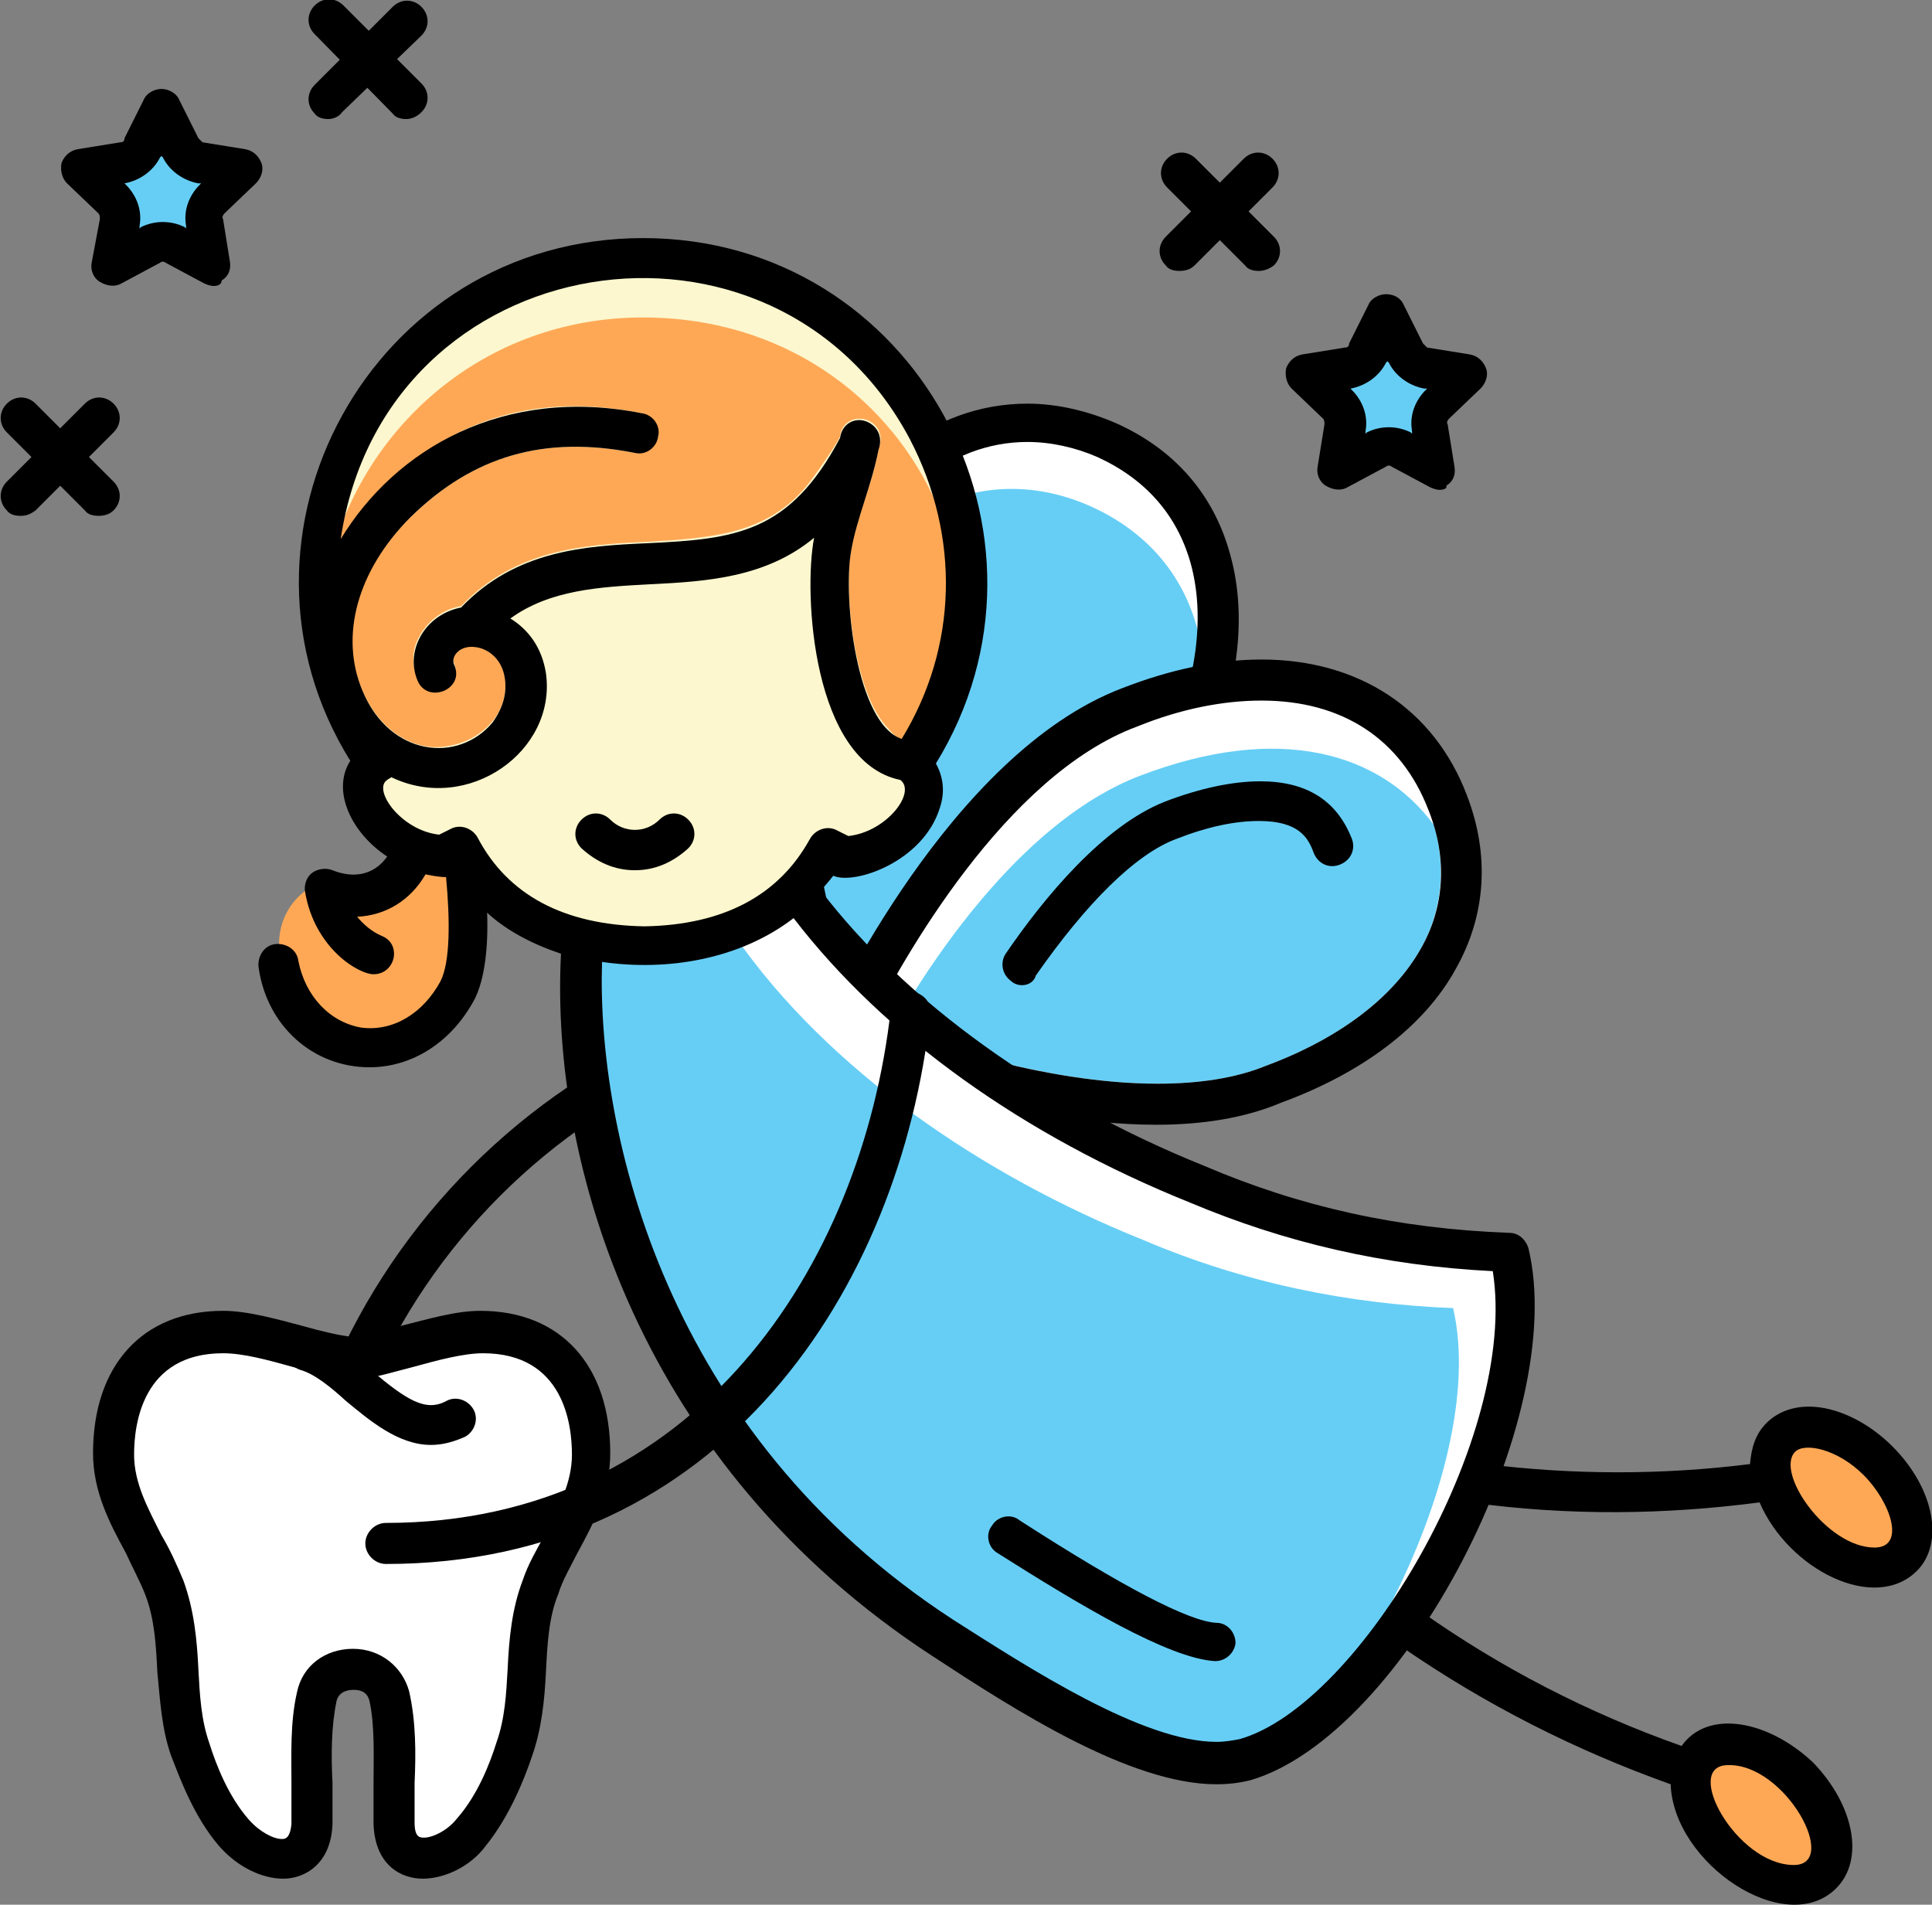 <?xml version="1.0" encoding="utf-8"?>
<!-- Generator: Adobe Illustrator 26.2.1, SVG Export Plug-In . SVG Version: 6.00 Build 0)  -->
<svg version="1.1" id="Layer_1" xmlns="http://www.w3.org/2000/svg" xmlns:xlink="http://www.w3.org/1999/xlink" x="0px" y="0px"
	 viewBox="0 0 141.2 139.2" style="enable-background:new 0 0 141.2 139.2;" xml:space="preserve">
<rect x="0" y="0" width="141.2" height="139.2" fill="#808080" stroke="none"/>
<style type="text/css">
	.st0{fill:#FEA856;}
	.st1{fill:#FFFFFF;}
	.st2{fill:#66CEF5;}
	.st3{fill:#FCF7CE;}
</style>
<g>
	<path class="st0" d="M24.1,64.3c-3.2,0.7-5,4.5-2.6,8.1c0.7,2.5,4.9,4,7.4,3.1c2.6-1,4.1-4.5,4.4-6.9c0.2-1.1,0.3-3.6-0.2-4.6
		c-0.9-1.8-3.1-2.3-3.1-2.4C30,61.6,25.4,66.5,24.1,64.3z"/>
	<g>
		<path d="M21.9,120.6c-0.8,0-1.5-0.7-1.5-1.5c0-26.4,21.5-47.9,48-47.9c0.8,0,1.5,0.7,1.5,1.5c0,0.8-0.7,1.5-1.5,1.5
			c-24.8,0-45,20.1-45,44.9C23.4,119.9,22.7,120.6,21.9,120.6z"/>
	</g>
	<path class="st1" d="M86.5,55.8c-5.3,11.9-25,19.3-25,19.3s-7.4-19.6-2.1-31.5c5.3-11.9,14-14.8,21.4-11.5
		C88.4,35.5,91.8,43.9,86.5,55.8z"/>
	<path class="st2" d="M85.4,60.7c-5.3,11.9-25,19.3-25,19.3s-7.4-19.6-2.1-31.5c5.3-11.9,14-14.8,21.4-11.5
		C87.3,40.4,90.8,48.8,85.4,60.7z"/>
	<path d="M61.5,76.6c-0.2,0-0.4,0-0.6-0.1c-0.4-0.2-0.6-0.5-0.8-0.8c-0.3-0.8-7.6-20.3-2-32.6c4-8.8,10-13.6,17-13.6
		c2.1,0,4.3,0.5,6.4,1.4c4.3,1.9,7.2,5.2,8.4,9.6c1.3,4.6,0.6,10.1-2.1,16c-5.5,12.3-25,19.8-25.8,20.1
		C61.9,76.5,61.7,76.6,61.5,76.6z M75.1,32.3c-5.8,0-10.8,4.2-14.3,11.9c-4.2,9.4,0.1,24.2,1.6,28.9c4.5-1.9,18.5-8.6,22.7-18
		c2.4-5.3,3-10.1,1.9-14c-1-3.5-3.3-6.1-6.8-7.7C78.6,32.7,76.8,32.3,75.1,32.3z"/>
	<path class="st1" d="M93,79.3c-12.2,4.6-31.4-3.9-31.4-3.9s8.7-19.1,20.8-23.7c12.2-4.6,20.4-0.6,23.3,7
		C108.7,66.3,105.2,74.7,93,79.3z"/>
	<path class="st2" d="M83.3,56.7c-8.1,3.1-14.7,12.5-18.1,18.5c4.1,1.5,12,4,19.4,4c3,0,5.7-0.4,7.9-1.3c5.4-2,9.3-5,11.3-8.5
		c1.6-2.8,1.9-6,1-9.1C100.9,55,93.5,52.8,83.3,56.7z"/>
	<path d="M84.5,82.2c-11.2,0-23-5.2-23.5-5.4c-0.4-0.2-0.6-0.5-0.8-0.8c-0.1-0.4-0.1-0.8,0-1.1C60.7,74,69.4,55.1,82,50.3
		c3.6-1.4,7-2.1,10.2-2.1c7.1,0,12.6,3.6,15,9.9c1.7,4.4,1.4,8.8-0.8,12.7c-2.3,4.2-6.8,7.6-12.8,9.8C91,81.7,87.9,82.2,84.5,82.2z
		 M63.7,74.6c3.4,1.4,12.5,4.6,20.9,4.6c3,0,5.7-0.4,7.9-1.3c5.4-2,9.3-5,11.3-8.5c1.8-3.1,2-6.7,0.6-10.2c-2-5.2-6.3-8-12.2-8
		c-2.8,0-5.9,0.6-9.1,1.9C73.4,56.7,65.9,70.3,63.7,74.6z"/>
	<path d="M74.7,72c-0.3,0-0.6-0.1-0.8-0.3c-0.7-0.5-0.8-1.4-0.4-2c2.8-4.1,7.1-9.3,11.6-11.1c2.6-1,5-1.5,7-1.5
		c3.4,0,5.6,1.4,6.7,4.2c0.3,0.8-0.1,1.6-0.9,1.9c-0.8,0.3-1.6-0.1-1.9-0.9c-0.4-1.1-1.1-2.3-4-2.3c-1.7,0-3.7,0.4-6,1.3
		c-3,1.1-6.6,4.7-10.3,10C75.6,71.7,75.2,72,74.7,72z"/>
	<path class="st1" d="M110.3,91.5c-7.6-0.3-15.2-1.8-22.7-5c-11.7-4.7-23-12.4-29.8-22.2c-6.9-9.5-8.5-19.3-8.6-19.2
		c0.1,0-5.3,8-6.5,22.8c-1.3,14.2,4.4,37.5,26.3,51.7c6.8,4.4,16.4,10.5,22.1,8.9C101.1,125.7,113.2,103.7,110.3,91.5z"/>
	<path class="st2" d="M106.2,95.6c-7.6-0.3-15.2-1.8-22.7-5c-11.7-4.7-23-12.4-29.8-22.2c-3.6-5-5.8-10.1-7-13.7
		c-1.3,4.1-2.2,8.7-2.6,13.4c-1.1,11.8,3.1,35.7,25.6,50.4c5.5,3.5,13.8,8.9,19.2,8.9c0.6,0,1.2-0.1,1.7-0.2c3.6-1,7.6-4.9,11-9.9
		C105.4,109.9,107.6,101.6,106.2,95.6z"/>
	<g>
		<path d="M88.8,121.4C88.8,121.4,88.7,121.4,88.8,121.4c-3.4-0.2-9.9-4.1-15.9-7.9c-0.7-0.4-0.9-1.4-0.4-2c0.4-0.7,1.4-0.9,2-0.4
			c7.6,4.9,12.4,7.4,14.4,7.5c0.8,0,1.4,0.7,1.4,1.5C90.2,120.8,89.6,121.4,88.8,121.4z"/>
	</g>
	<path class="st3" d="M47,18.9c19.1,0,30.2,21.4,19.6,36.9c2.6,1.8-0.7,6.7-5,6.7l-1.1-0.6c-2,3.7-5.9,7.1-13.4,7.1
		c-7.5,0-11.4-3.4-13.4-7.1l-1.1,0.6c-4.2,0-7.7-4.9-5-6.7C16.8,40.3,27.9,18.9,47,18.9z"/>
	<g>
		<path d="M46.4,63.6c-1.5,0-2.8-0.6-3.9-1.6c-0.6-0.6-0.6-1.5,0-2.1c0.6-0.6,1.5-0.6,2.1,0c1,1,2.6,1,3.6,0c0.6-0.6,1.5-0.6,2.1,0
			c0.6,0.6,0.6,1.5,0,2.1C49.2,63,47.9,63.6,46.4,63.6z"/>
	</g>
	<g>
		<path class="st1" d="M35.3,97.4c-2.9,0-7,1.8-9.5,1.9c-2.5-0.1-6.5-1.9-9.5-1.9c-5.3,0-8,3.7-8,8.9c0,3.6,2.5,6.5,3.7,9.7
			c1.5,3.8,0.6,8,1.9,11.8c0.7,2.1,1.7,4.3,3.2,6.1c1.9,2.2,5.6,3.1,5.7-0.7c0.1-3.1-0.3-6.3,0.4-9.4c0.6-2.6,4.7-2.7,5.3,0
			c0.7,3,0.3,6.3,0.4,9.4c0.1,3.8,3.8,2.9,5.7,0.7c1.5-1.7,2.4-3.9,3.2-6.1c1.3-3.8,0.4-8.1,1.9-11.8c1.3-3.2,3.7-6.1,3.7-9.7
			C43.3,101.1,40.5,97.4,35.3,97.4z"/>
		<path d="M30.9,137.3L30.9,137.3c-1.6,0-3.5-1-3.6-4c0-1,0-2,0-3c0-2,0.1-4.2-0.3-6c-0.2-0.8-0.9-0.8-1.2-0.8c-0.1,0-1,0-1.2,0.8
			c-0.4,1.9-0.4,4-0.3,6c0,1,0,2,0,3c-0.1,2.9-2,4-3.6,4c-1.6,0-3.4-0.9-4.7-2.4c-1.8-2.1-2.8-4.8-3.5-6.6c-0.7-2-0.8-4.1-1-6.1
			c-0.1-2-0.2-3.9-0.9-5.7c-0.4-1-0.9-1.9-1.4-3c-1.2-2.2-2.4-4.5-2.4-7.3c0-6.4,3.6-10.4,9.5-10.4c1.8,0,3.9,0.6,5.8,1.1
			c1.4,0.4,2.7,0.7,3.6,0.8c0.9-0.1,2.2-0.4,3.6-0.8c2-0.5,4-1.1,5.8-1.1c5.9,0,9.5,4,9.5,10.4c0,2.8-1.2,5.1-2.4,7.3
			c-0.5,1-1.1,2-1.4,3c-0.7,1.7-0.8,3.7-0.9,5.7c-0.1,2-0.3,4.1-1,6.1c-0.6,1.8-1.7,4.5-3.4,6.6C34.4,136.4,32.5,137.3,30.9,137.3z
			 M25.8,120.5c2,0,3.6,1.3,4.1,3.1c0.5,2.2,0.5,4.5,0.4,6.7c0,1,0,1.9,0,2.9c0,1.1,0.4,1.1,0.7,1.1l0,0c0.6,0,1.7-0.5,2.4-1.4
			c1.5-1.7,2.4-4,2.9-5.6c0.6-1.7,0.7-3.5,0.8-5.3c0.1-2.2,0.3-4.4,1.1-6.5c0.4-1.2,1-2.2,1.6-3.3c1-2,2-3.8,2-5.9
			c0-2.2-0.6-7.4-6.5-7.4c-1.4,0-3.3,0.5-5.1,1c-1.6,0.4-3.1,0.9-4.3,0.9c-0.1,0-0.1,0-0.2,0c-1.3-0.1-2.8-0.5-4.3-0.9
			c-1.8-0.5-3.6-1-5.1-1c-5.9,0-6.5,5.2-6.5,7.4c0,2.1,1,3.9,2,5.9c0.6,1,1.1,2.1,1.6,3.3c0.8,2.2,1,4.4,1.1,6.5
			c0.1,1.9,0.2,3.7,0.8,5.4c0.5,1.6,1.4,3.9,2.9,5.6c0.8,0.9,1.8,1.4,2.4,1.4c0.2,0,0.6,0,0.7-1.1c0-0.9,0-1.9,0-2.9
			c0-2.2-0.1-4.5,0.4-6.7C22.1,121.7,23.8,120.5,25.8,120.5z"/>
	</g>
	<g>
		<path d="M31.5,105.6c-2.4,0-4.5-1.8-6.2-3.2c-1.1-1-2.3-2-3.4-2.3c-0.8-0.3-1.2-1.1-1-1.9c0.3-0.8,1.1-1.2,1.9-0.9
			c1.6,0.5,3,1.7,4.4,2.9c2.5,2.1,3.9,3,5.4,2.2c0.7-0.4,1.6-0.1,2,0.6c0.4,0.7,0.1,1.6-0.6,2C33.1,105.4,32.3,105.6,31.5,105.6z"/>
	</g>
	<g>
		<path d="M28.2,114.3c-0.8,0-1.5-0.7-1.5-1.5c0-0.8,0.7-1.5,1.5-1.5c22.6,0,34.8-18.8,36.9-37.5c0.1-0.8,0.8-1.4,1.6-1.3
			c0.8,0.1,1.4,0.8,1.3,1.6C65.8,94.2,52.7,114.3,28.2,114.3z"/>
	</g>
	<g>
		<g>
			<path d="M29.7,8.7c-0.4,0-0.8-0.1-1-0.4L23,2.5c-0.6-0.6-0.6-1.5,0-2.1c0.6-0.6,1.5-0.6,2.1,0l5.7,5.7c0.6,0.6,0.6,1.5,0,2.1
				C30.5,8.5,30.1,8.7,29.7,8.7z"/>
		</g>
		<g>
			<path d="M24,8.7c-0.4,0-0.8-0.1-1-0.4c-0.6-0.6-0.6-1.5,0-2.1l5.7-5.7c0.6-0.6,1.5-0.6,2.1,0c0.6,0.6,0.6,1.5,0,2.1L25,8.2
				C24.8,8.5,24.4,8.7,24,8.7z"/>
		</g>
	</g>
	<g>
		<g>
			<path d="M7.2,37.7c-0.4,0-0.8-0.1-1-0.4l-5.7-5.7c-0.6-0.6-0.6-1.5,0-2.1c0.6-0.6,1.5-0.6,2.1,0l5.7,5.7c0.6,0.6,0.6,1.5,0,2.1
				C8,37.6,7.6,37.7,7.2,37.7z"/>
		</g>
		<g>
			<path d="M1.5,37.7c-0.4,0-0.8-0.1-1-0.4c-0.6-0.6-0.6-1.5,0-2.1l5.7-5.7c0.6-0.6,1.5-0.6,2.1,0c0.6,0.6,0.6,1.5,0,2.1l-5.7,5.7
				C2.2,37.6,1.9,37.7,1.5,37.7z"/>
		</g>
	</g>
	<path class="st2" d="M11.9,8l1.4,2.8c0.3,0.6,0.8,1,1.5,1.1l3.1,0.5l-2.3,2.2c-0.5,0.4-0.7,1.1-0.6,1.7l0.5,3.1l-2.8-1.5
		c-0.6-0.3-1.2-0.3-1.8,0l-2.8,1.5l0.5-3.1c0.1-0.6-0.1-1.3-0.6-1.7l-2.3-2.2l3.1-0.5c0.6-0.1,1.2-0.5,1.5-1.1L11.9,8z"/>
	<path d="M15.6,20.9c-0.2,0-0.5-0.1-0.7-0.2l-2.8-1.5c-0.1-0.1-0.3-0.1-0.4,0l-2.8,1.5c-0.5,0.3-1.1,0.2-1.6-0.1
		c-0.5-0.3-0.7-0.9-0.6-1.4L7.3,16c0-0.1,0-0.3-0.1-0.4l-2.3-2.2c-0.4-0.4-0.5-1-0.4-1.5c0.2-0.5,0.6-0.9,1.2-1l3.1-0.5
		c0.2,0,0.3-0.1,0.3-0.3l1.4-2.8c0.2-0.5,0.8-0.8,1.3-0.8s1.1,0.3,1.3,0.8l1.4,2.8c0.1,0.1,0.2,0.2,0.3,0.3l3.1,0.5
		c0.6,0.1,1,0.5,1.2,1c0.2,0.5,0,1.1-0.4,1.5l-2.3,2.2c-0.1,0.1-0.2,0.3-0.1,0.4l0.5,3.1c0.1,0.6-0.1,1.1-0.6,1.4
		C16.2,20.8,15.9,20.9,15.6,20.9z M9.1,13.4l0.1,0.1c0.8,0.8,1.2,1.9,1,3l0,0.2l0.1-0.1c1-0.5,2.2-0.5,3.2,0l0.1,0.1l0-0.2
		c-0.2-1.1,0.2-2.2,1-3l0.1-0.1l-0.2,0c-1.1-0.2-2.1-0.9-2.6-1.9l-0.1-0.1l-0.1,0.1c-0.5,1-1.5,1.7-2.6,1.9L9.1,13.4z"/>
	<g>
		<g>
			<path d="M92,19.8c-0.4,0-0.8-0.1-1-0.4l-5.7-5.7c-0.6-0.6-0.6-1.5,0-2.1c0.6-0.6,1.5-0.6,2.1,0l5.7,5.7c0.6,0.6,0.6,1.5,0,2.1
				C92.7,19.7,92.3,19.8,92,19.8z"/>
		</g>
		<g>
			<path d="M86.2,19.8c-0.4,0-0.8-0.1-1-0.4c-0.6-0.6-0.6-1.5,0-2.1l5.7-5.7c0.6-0.6,1.5-0.6,2.1,0c0.6,0.6,0.6,1.5,0,2.1l-5.7,5.7
				C87,19.7,86.6,19.8,86.2,19.8z"/>
		</g>
	</g>
	<path class="st2" d="M101.5,23l1.4,2.8c0.3,0.6,0.8,1,1.5,1.1l3.1,0.5l-2.3,2.2c-0.5,0.4-0.7,1.1-0.6,1.7l0.5,3.1l-2.8-1.5
		c-0.6-0.3-1.2-0.3-1.8,0l-2.8,1.5l0.5-3.1c0.1-0.6-0.1-1.3-0.6-1.7l-2.3-2.2l3.1-0.5c0.6-0.1,1.2-0.5,1.5-1.1L101.5,23z"/>
	<path d="M105.2,35.8c-0.2,0-0.5-0.1-0.7-0.2l-2.8-1.5c-0.1-0.1-0.3-0.1-0.4,0l-2.8,1.5c-0.5,0.3-1.1,0.2-1.6-0.1
		c-0.5-0.3-0.7-0.9-0.6-1.4l0.5-3.1c0-0.1,0-0.3-0.1-0.4l-2.3-2.2c-0.4-0.4-0.5-1-0.4-1.5c0.2-0.5,0.6-0.9,1.2-1l3.1-0.5
		c0.2,0,0.3-0.1,0.3-0.3l1.4-2.8c0.2-0.5,0.8-0.8,1.3-0.8c0.6,0,1.1,0.3,1.3,0.8l1.4,2.8c0.1,0.1,0.2,0.2,0.3,0.3l3.1,0.5
		c0.6,0.1,1,0.5,1.2,1c0.2,0.5,0,1.1-0.4,1.5l-2.3,2.2c-0.1,0.1-0.2,0.3-0.1,0.4l0.5,3.1c0.1,0.6-0.1,1.1-0.6,1.4
		C105.8,35.7,105.5,35.8,105.2,35.8z M98.7,28.4l0.1,0.1c0.8,0.8,1.2,1.9,1,3l0,0.2l0.1-0.1c1-0.5,2.2-0.5,3.2,0l0.1,0.1l0-0.2
		c-0.2-1.1,0.2-2.2,1-3l0.1-0.1l-0.2,0c-1.1-0.2-2.1-0.9-2.6-1.9l-0.1-0.1l-0.1,0.1c-0.5,1-1.5,1.7-2.6,1.9L98.7,28.4z"/>
	<path class="st0" d="M137.3,106.8c2.4,2.4,3.2,5.6,1.7,7.1c-1.5,1.5-4.6,0.7-7.1-1.7c-2.4-2.4-3.2-5.6-1.7-7.1
		C131.7,103.6,134.8,104.4,137.3,106.8z"/>
	<path class="st0" d="M131.3,129.9c2.4,2.4,3.2,5.6,1.7,7.1c-1.5,1.5-4.6,0.7-7.1-1.7c-2.4-2.4-3.2-5.6-1.7-7.1
		C125.7,126.7,128.9,127.5,131.3,129.9z"/>
	<g>
		<path d="M138.3,105.7c-1.8-1.8-4.1-2.9-6.1-2.9c-1.2,0-2.3,0.4-3.1,1.2c-0.8,0.8-1.1,1.8-1.2,3c-6.4,0.8-12.9,0.8-19.3,0
			c-0.4,0.9-0.8,1.9-1.2,2.8c7.3,1,14.3,0.9,21.2,0c2.1,4.9,8.4,8.1,11.5,5C142.1,112.8,141.4,108.8,138.3,105.7z M137,113.1
			c-3.5,0-7.3-5.5-5.8-7c0.7-0.7,3.1-0.2,5,1.7C138.2,109.8,139.3,113.1,137,113.1z"/>
		<path d="M122.9,127.6c-6.8-2.4-13.2-5.7-19-9.8c-0.4,0.9-0.9,1.8-1.4,2.6c6.1,4.2,12.6,7.5,19.6,10c0.2,5.8,8.4,11.3,12.1,7.6
			c2.1-2.1,1.3-6.1-1.7-9.2C129.2,125.7,124.8,124.9,122.9,127.6z M131.1,136.3c-4.2,0-8.2-7.3-4.8-7.3
			C130.5,128.9,134.5,136.3,131.1,136.3z"/>
	</g>
	<path class="st0" d="M46.9,30.2c0.8,0.2,1.3,0.9,1.2,1.7c-0.2,0.8-0.9,1.3-1.7,1.2c-6.6-1.3-11.8,0.2-16.4,4.7
		c-4,3.9-5.3,8.7-3.5,12.7c1.1,2.6,3.3,4.2,5.6,4.1c1.5-0.1,2.9-0.7,3.9-1.9c0.5-0.6,1.1-1.7,0.9-3.2c-0.2-1.5-1.3-2.1-2.1-2.3
		c-0.3,0-1.2-0.1-1.6,0.7c-0.1,0.2-0.1,0.4,0,0.6c0.3,0.8,0,1.6-0.8,1.9c-0.8,0.3-1.6,0-1.9-0.8c-0.4-1-0.4-2.1,0.1-3
		c0.6-1.2,1.8-2.1,3.1-2.3c4-4.2,9.1-4.5,13.6-4.7c4.7-0.3,8.9-0.5,11.9-4.4c0.9-1.2,1.9-2.7,2.2-3.3c0,0,0-0.1,0-0.1
		c0.1-0.7,0.7-1.2,1.4-1.2c0.6,0,1.1,0.3,1.4,0.8c0.1,0.3,0.3,0.6,0,1.4c-0.2,1.3-0.6,2.5-1,3.7c-0.4,1.3-0.8,2.5-1,3.7
		c-0.5,2.8,0.1,10,2.5,12.8c0.8,0.9,1.8,2.2,4.3,1c5.3-14.7-5-30.8-22-30.8c-11.7,0-20.5,8.1-22.9,17.9c0.8-1.8,2.1-3.7,3.9-5.5
		C33.2,30.5,39.4,28.7,46.9,30.2z"/>
	<path d="M111.7,91.2c-0.2-0.6-0.7-1.1-1.4-1.1c-8.1-0.3-15.3-1.9-22.3-4.9c-11.7-4.7-21.8-12-28-20.1c0.3-0.4,0.6-0.7,0.9-1.1
		c1.5,0.7,6.6-1,7.8-5c0.4-1.2,0.2-2.3-0.3-3.2C78.6,39.2,66.9,17.4,47,17.4c-19.9,0-31.6,21.8-21.4,38.2c-1.4,2.2,0.1,5.3,2.7,7
		c-1,1.4-2.5,1.6-4,1c-0.5-0.2-1.1-0.1-1.5,0.2c-0.4,0.3-0.6,0.9-0.5,1.4c0.7,4.1,3.9,6,5,6c1.6,0,2.1-2.2,0.6-2.8
		c-0.7-0.3-1.3-0.8-1.8-1.4c2.1-0.1,3.9-1.2,5-3.1c0.5,0.1,1,0.2,1.5,0.2c0.3,3.2,0.3,6.2-0.4,7.6c-1.3,2.4-3.5,3.7-5.8,3.4
		c-2.3-0.4-4.1-2.3-4.6-4.9c-0.1-0.8-0.9-1.3-1.7-1.2c-0.8,0.1-1.3,0.9-1.2,1.7C19.5,75,22.9,78,27,78c3.1,0,6-1.8,7.7-5
		c0.7-1.4,1-3.7,0.9-6.3C37,68,38.9,69,41,69.7c-0.8,15.4,5.8,37.4,27.1,51.3c6.1,4,14.5,9.4,20.8,9.4h0c0.9,0,1.7-0.1,2.5-0.3
		C102.6,126.8,114.7,103.6,111.7,91.2z M26.5,50.5c-1.7-4-0.4-8.8,3.5-12.7c4.6-4.5,9.8-6,16.4-4.7c0.8,0.2,1.6-0.4,1.7-1.2
		c0.2-0.8-0.4-1.6-1.2-1.7c-10.1-2-18,2.6-22,9.2c3.2-21.6,31.7-26,41.6-7.3c3.7,7.1,3.5,15.2-0.6,21.9c-3.3-1.1-4.3-10.3-3.7-13.7
		c0.4-2.4,1.5-4.8,2-7.4c0.5-1.4-0.6-2.2-1.4-2.2c-0.7,0-1.3,0.5-1.4,1.3c-3.7,7-7.7,7.4-14.1,7.7c-4.5,0.2-9.6,0.5-13.6,4.7
		c-2.6,0.5-4.1,3.1-3.2,5.3c0.7,1.8,3.5,0.7,2.7-1.1c-0.3-0.6,0.4-1.5,1.6-1.3c0.8,0.1,1.9,0.8,2.1,2.3c0.2,1.4-0.4,2.5-0.9,3.2
		C33.5,55.8,28.5,55.3,26.5,50.5z M34.9,61.2c-0.4-0.7-1.3-1-2-0.6l-0.8,0.4c-2.8-0.3-4.9-3.3-3.8-4c0.1-0.1,0.2-0.1,0.3-0.2
		c5.6,2.7,12.1-1.9,11.3-7.6c-0.3-1.9-1.3-3.2-2.6-4c2.9-2.1,6.5-2.3,10.2-2.5c4.2-0.2,8.5-0.5,12-3.4c-0.8,4.1-0.1,16.4,6.3,17.7
		c1.2,0.9-1,3.8-3.8,4.1l-0.8-0.4c-0.7-0.4-1.6-0.1-2,0.6c-2.3,4.2-6.4,6.3-12.1,6.4C41.2,67.6,37.1,65.4,34.9,61.2z M90.6,127.1
		c-0.5,0.1-1.1,0.2-1.7,0.2c-5.4,0-13.7-5.4-19.2-8.9C48.6,104.7,43.6,82.7,44,70.3c4.8,0.7,10.1-0.2,14-3.2
		c6.6,8.6,16.8,15.9,29,20.8c6.9,2.9,14.1,4.6,22.1,5C111,104.9,99.4,124.6,90.6,127.1z"/>
</g>
</svg>
